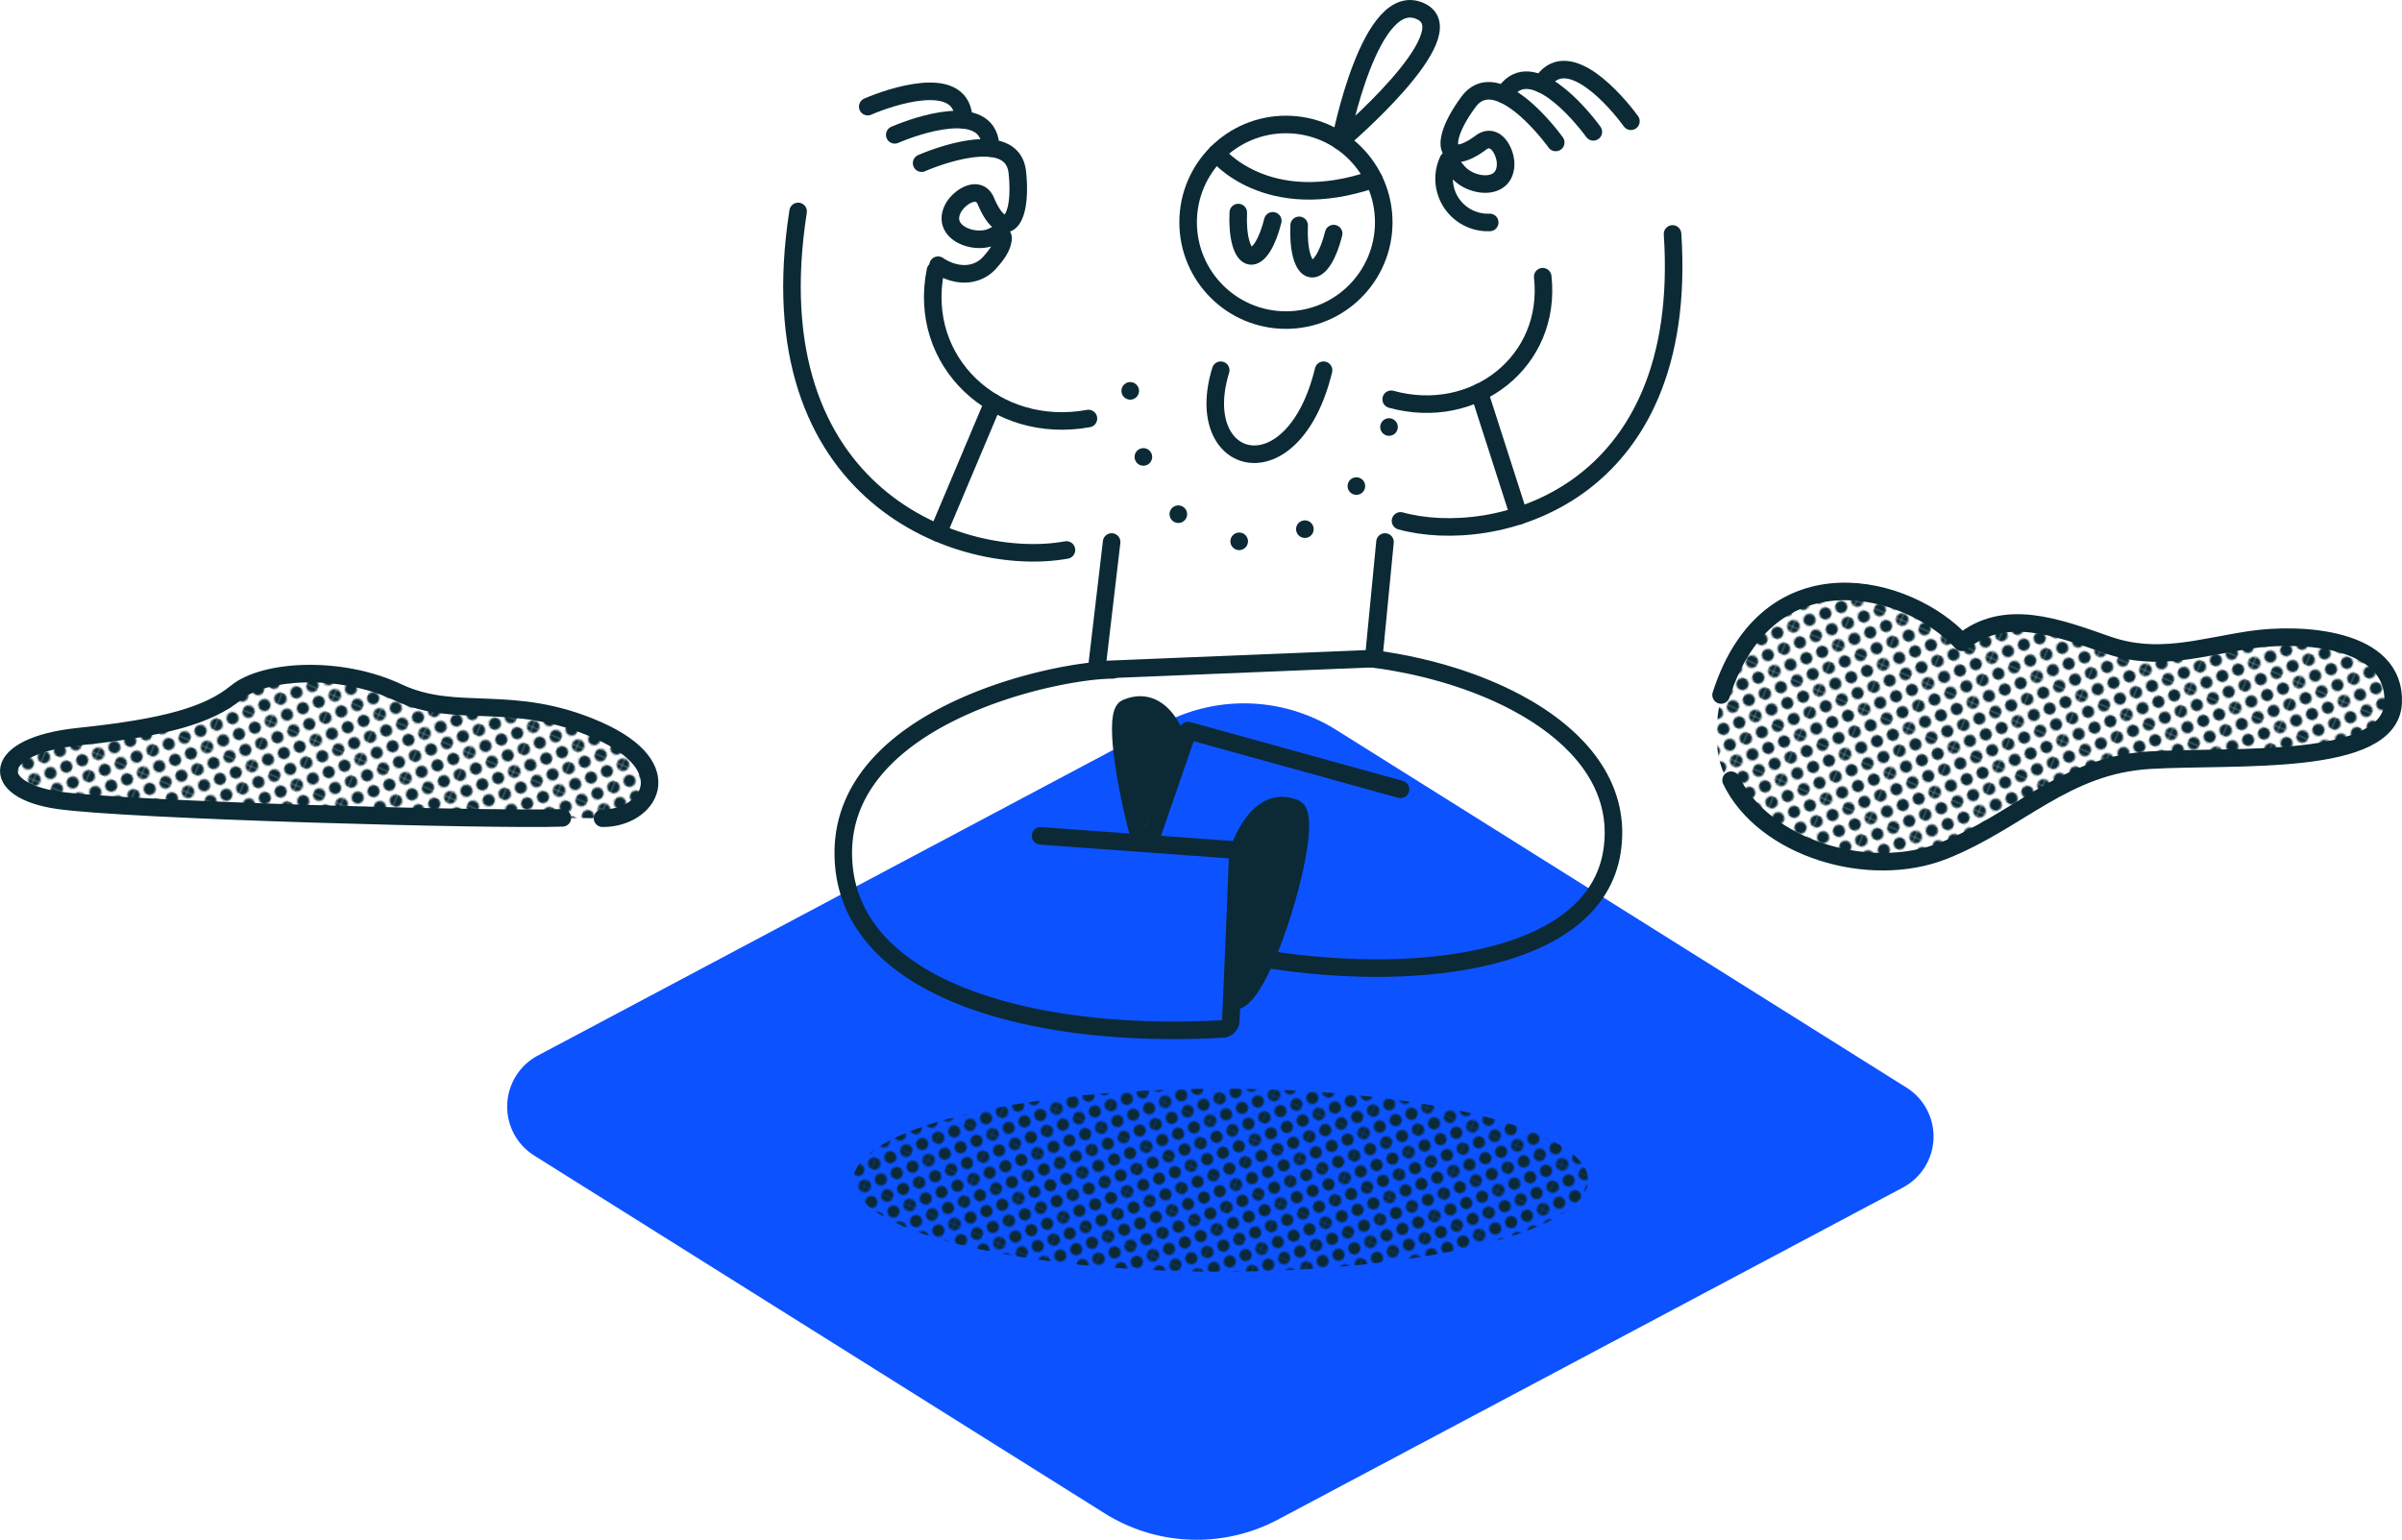<svg xmlns="http://www.w3.org/2000/svg" xmlns:xlink="http://www.w3.org/1999/xlink" viewBox="0 0 957.77 614.03"><defs><style>.cls-1,.cls-4,.cls-5{fill:none;}.cls-2,.cls-6{fill:#0b2a35;}.cls-3{fill:#0d52ff;}.cls-4,.cls-5,.cls-6{stroke:#0b2a35;stroke-linecap:round;stroke-linejoin:round;stroke-width:7px;}.cls-5{stroke-dasharray:0 27;}.cls-7{fill:url(#_10_dpi_50_2);}.cls-8{fill:url(#_10_dpi_50_2-3);}</style><pattern id="_10_dpi_50_2" data-name="10 dpi 50% 2" width="28.8" height="28.8" patternTransform="translate(-505.35 -457.92) rotate(-67) scale(0.67)" patternUnits="userSpaceOnUse" viewBox="0 0 28.8 28.8"><rect class="cls-1" width="28.8" height="28.8"/><path class="cls-2" d="M28.8,32.4a3.6,3.6,0,1,0-3.6-3.6A3.6,3.6,0,0,0,28.8,32.4Z"/><path class="cls-2" d="M14.4,32.4a3.6,3.6,0,1,0-3.6-3.6A3.6,3.6,0,0,0,14.4,32.4Z"/><circle class="cls-2" cx="28.8" cy="14.4" r="3.6"/><path class="cls-2" d="M14.4,18a3.6,3.6,0,1,0-3.6-3.6A3.6,3.6,0,0,0,14.4,18Z"/><path class="cls-2" d="M7.2,25.2a3.6,3.6,0,1,0-3.6-3.6A3.6,3.6,0,0,0,7.2,25.2Z"/><path class="cls-2" d="M21.6,25.2A3.6,3.6,0,1,0,18,21.6,3.6,3.6,0,0,0,21.6,25.2Z"/><path class="cls-2" d="M7.2,10.8A3.6,3.6,0,1,0,3.6,7.2,3.6,3.6,0,0,0,7.2,10.8Z"/><path class="cls-2" d="M21.6,10.8A3.6,3.6,0,1,0,18,7.2,3.6,3.6,0,0,0,21.6,10.8Z"/><path class="cls-2" d="M0,32.4a3.6,3.6,0,0,0,0-7.2,3.6,3.6,0,0,0-3.6,3.6A3.6,3.6,0,0,0,0,32.4Z"/><circle class="cls-2" cy="14.4" r="3.6"/><path class="cls-2" d="M28.8,3.6A3.6,3.6,0,0,0,32.4,0a3.6,3.6,0,0,0-3.6-3.6A3.6,3.6,0,0,0,25.2,0,3.6,3.6,0,0,0,28.8,3.6Z"/><path class="cls-2" d="M14.4,3.6A3.6,3.6,0,0,0,18,0a3.6,3.6,0,0,0-3.6-3.6A3.6,3.6,0,0,0,10.8,0,3.6,3.6,0,0,0,14.4,3.6Z"/><path class="cls-2" d="M0,3.6A3.6,3.6,0,0,0,3.6,0,3.6,3.6,0,0,0,0-3.6,3.6,3.6,0,0,0-3.6,0,3.6,3.6,0,0,0,0,3.6Z"/></pattern><pattern id="_10_dpi_50_2-3" data-name="10 dpi 50% 2" width="28.8" height="28.8" patternTransform="translate(-522.11 -465.45) rotate(-67) scale(0.67)" patternUnits="userSpaceOnUse" viewBox="0 0 28.8 28.8"><rect class="cls-1" width="28.8" height="28.8"/><path class="cls-2" d="M28.8,32.4a3.6,3.6,0,1,0-3.6-3.6A3.6,3.6,0,0,0,28.8,32.4Z"/><path class="cls-2" d="M14.4,32.4a3.6,3.6,0,1,0-3.6-3.6A3.6,3.6,0,0,0,14.4,32.4Z"/><circle class="cls-2" cx="28.8" cy="14.4" r="3.6"/><path class="cls-2" d="M14.4,18a3.6,3.6,0,1,0-3.6-3.6A3.6,3.6,0,0,0,14.4,18Z"/><path class="cls-2" d="M7.2,25.2a3.6,3.6,0,1,0-3.6-3.6A3.6,3.6,0,0,0,7.2,25.2Z"/><path class="cls-2" d="M21.6,25.2A3.6,3.6,0,1,0,18,21.6,3.6,3.6,0,0,0,21.6,25.2Z"/><path class="cls-2" d="M7.2,10.8A3.6,3.6,0,1,0,3.6,7.2,3.6,3.6,0,0,0,7.2,10.8Z"/><path class="cls-2" d="M21.6,10.8A3.6,3.6,0,1,0,18,7.2,3.6,3.6,0,0,0,21.6,10.8Z"/><path class="cls-2" d="M0,32.4a3.6,3.6,0,0,0,0-7.2,3.6,3.6,0,0,0-3.6,3.6A3.6,3.6,0,0,0,0,32.4Z"/><circle class="cls-2" cy="14.4" r="3.6"/><path class="cls-2" d="M28.8,3.6A3.6,3.6,0,0,0,32.4,0a3.6,3.6,0,0,0-3.6-3.6A3.6,3.6,0,0,0,25.2,0,3.6,3.6,0,0,0,28.8,3.6Z"/><path class="cls-2" d="M14.4,3.6A3.6,3.6,0,0,0,18,0a3.6,3.6,0,0,0-3.6-3.6A3.6,3.6,0,0,0,10.8,0,3.6,3.6,0,0,0,14.4,3.6Z"/><path class="cls-2" d="M0,3.6A3.6,3.6,0,0,0,3.6,0,3.6,3.6,0,0,0,0-3.6,3.6,3.6,0,0,0-3.6,0,3.6,3.6,0,0,0,0,3.6Z"/></pattern></defs><g id="Layer_2" data-name="Layer 2"><g id="Artwork"><path class="cls-3" d="M760.17,433.69,532.69,291a69.14,69.14,0,0,0-69-2.48L214.47,420.93a23.06,23.06,0,0,0-1.43,39.9L440.52,603.52a69.11,69.11,0,0,0,69,2.48L758.73,473.58a23.05,23.05,0,0,0,1.44-39.89Z"/><path class="cls-4" d="M224.25,326.14c-27,1-173-3-201-7s-27-21.73,8-25.37,52-8.63,63-17.63,41.13-11,64.56,0,45.44,0,79.44,15,20.07,35.31,2,35.15"/><path class="cls-4" d="M690.25,311.14c13,27,55,40,85,28s48-34,82-36,96,3,97-23-37-28-57-25-37,9-57,2-41-15-58-1c-21-23-77-38-96,21"/><path class="cls-4" d="M434,166.9c-37,6.76-68.38-22.59-61-59"/><path class="cls-4" d="M425.24,219.32c-41.32,7.54-124.79-20.92-107-135"/><path class="cls-4" d="M374.05,105.76c6.57,4.46,15.33,5.11,20.84-1.33,2.16-2.51,4.52-5.36,5-8.74a2.28,2.28,0,0,0-.35-1.92c-.83-.91-2.31-.21-3.4.38-7,3.79-21-1.16-16.21-10.87,2.22-4.54,10.31-9.93,13.22-3,6.75,16,14.67,9.27,12.5-11.52-1.77-16.94-29.14-7.57-38.16-3.7"/><path class="cls-4" d="M395.08,59.07c0-.52-.09-1.06-.15-1.6-1.77-16.94-29.14-7.58-38.16-3.7"/><path class="cls-4" d="M384.33,47.82c0-.53-.09-1.06-.15-1.61C382.41,29.27,355,38.64,346,42.52"/><line class="cls-4" x1="395.99" y1="160.52" x2="374.04" y2="212.54"/><path class="cls-4" d="M554.72,159.22c33.2,9.15,64.18-15.08,60.42-48.88"/><path class="cls-4" d="M558.44,207.72c37.06,10.22,115.48-9,108.47-114.43"/><path class="cls-4" d="M594,88.7a17.44,17.44,0,0,1-16.52-24.85c1.58,1.69,2.86,3.74,4.48,5.36,5.53,5.54,18,6.67,18.38-3.43.2-5-4-13.24-9.86-8.91-13.93,10.34-17.34.54-4.91-16.27,10.14-13.69,28.95,8.29,34.75,16.21"/><path class="cls-4" d="M599.65,37.68c.3-.43.61-.87.94-1.31,10.13-13.69,28.94,8.29,34.74,16.21"/><path class="cls-4" d="M614.62,33.45c.3-.43.62-.87.94-1.31,10.14-13.69,29,8.29,34.75,16.21"/><line class="cls-4" x1="589.86" y1="156.47" x2="605.68" y2="205.68"/><path class="cls-4" d="M507.51,88.05c-2.1,8.52-5.65,14.4-8.87,14-3.4-.45-5.34-7.79-4.89-17.29"/><path class="cls-4" d="M531.78,93.15c-2.1,8.52-5.65,14.4-8.87,14-3.4-.44-5.33-7.78-4.89-17.28"/><circle class="cls-4" cx="512.75" cy="88.64" r="39"/><path class="cls-4" d="M485.09,61.14s19.67,25.09,62.66,10.29"/><path class="cls-4" d="M534.48,56.25S546.35-5.56,566.75,4.64C584.75,13.64,534.48,56.25,534.48,56.25Z"/><path class="cls-5" d="M553.85,170.29c-8.89,23.29-24,39.09-42.62,44.19A46.59,46.59,0,0,1,499,216.14a43.71,43.71,0,0,1-31.61-13.46c-5.28-5.46-17.84-27.49-16.64-50"/><path class="cls-4" d="M486.75,147.64c-12,39,28.91,50,41,0"/><polyline class="cls-4" points="552.25 216.14 547.75 262.62 437.25 267.14 443.25 216.14"/><path class="cls-4" d="M443.66,267.14c-22.6,0-107.41,18-107.41,73,0,54.26,75.13,74.46,151.28,70.18a3.44,3.44,0,0,0,3.23-3.28c1.62-34.89,2.82-68,2.82-68l-78.67-5.72"/><path class="cls-4" d="M505.75,382.64c62.34,9.65,130.21,0,137-43s-44.69-70.52-96-77"/><path class="cls-6" d="M492.25,399.14c11.56,0,33-73,24.17-76.74-16-6.77-23.17,18.74-23.17,18.74"/><path class="cls-6" d="M454.43,334.36c-6.36-23.45-10.2-49.91-5.36-52,16-6.77,21.68,16.61,21.68,16.61"/><polyline class="cls-4" points="458.7 334.79 473.75 291.33 558.44 314.78"/><ellipse class="cls-7" cx="486.75" cy="470.64" rx="146.5" ry="36.5"/><path class="cls-8" d="M240.28,326.29c-29-.15-193.53-2-212.28-6.59S-6.22,308.78,9,300s55-8.17,71.63-16,18.65-19.82,47.13-16.82,20.74,13.05,60.11,14S258.8,298.89,259,309.51,240.28,326.29,240.28,326.29Z"/><path class="cls-8" d="M686.68,275.86c-2.24,9.63-6.29,30.49,8.64,43.38s18.91,26.38,59.93,23.9,49.65-33,93.32-39c0,0,59.43-.28,74.55-4.13s31.7-2.42,30.91-24.13-28.92-22.81-42.85-21.77-36.93,9-53.93,6-40.5-12.39-51.75-11.69-21.25,6.69-21.25,6.69S762.73,237.45,746,236.8,695.11,239.57,686.68,275.86Z"/></g></g></svg>